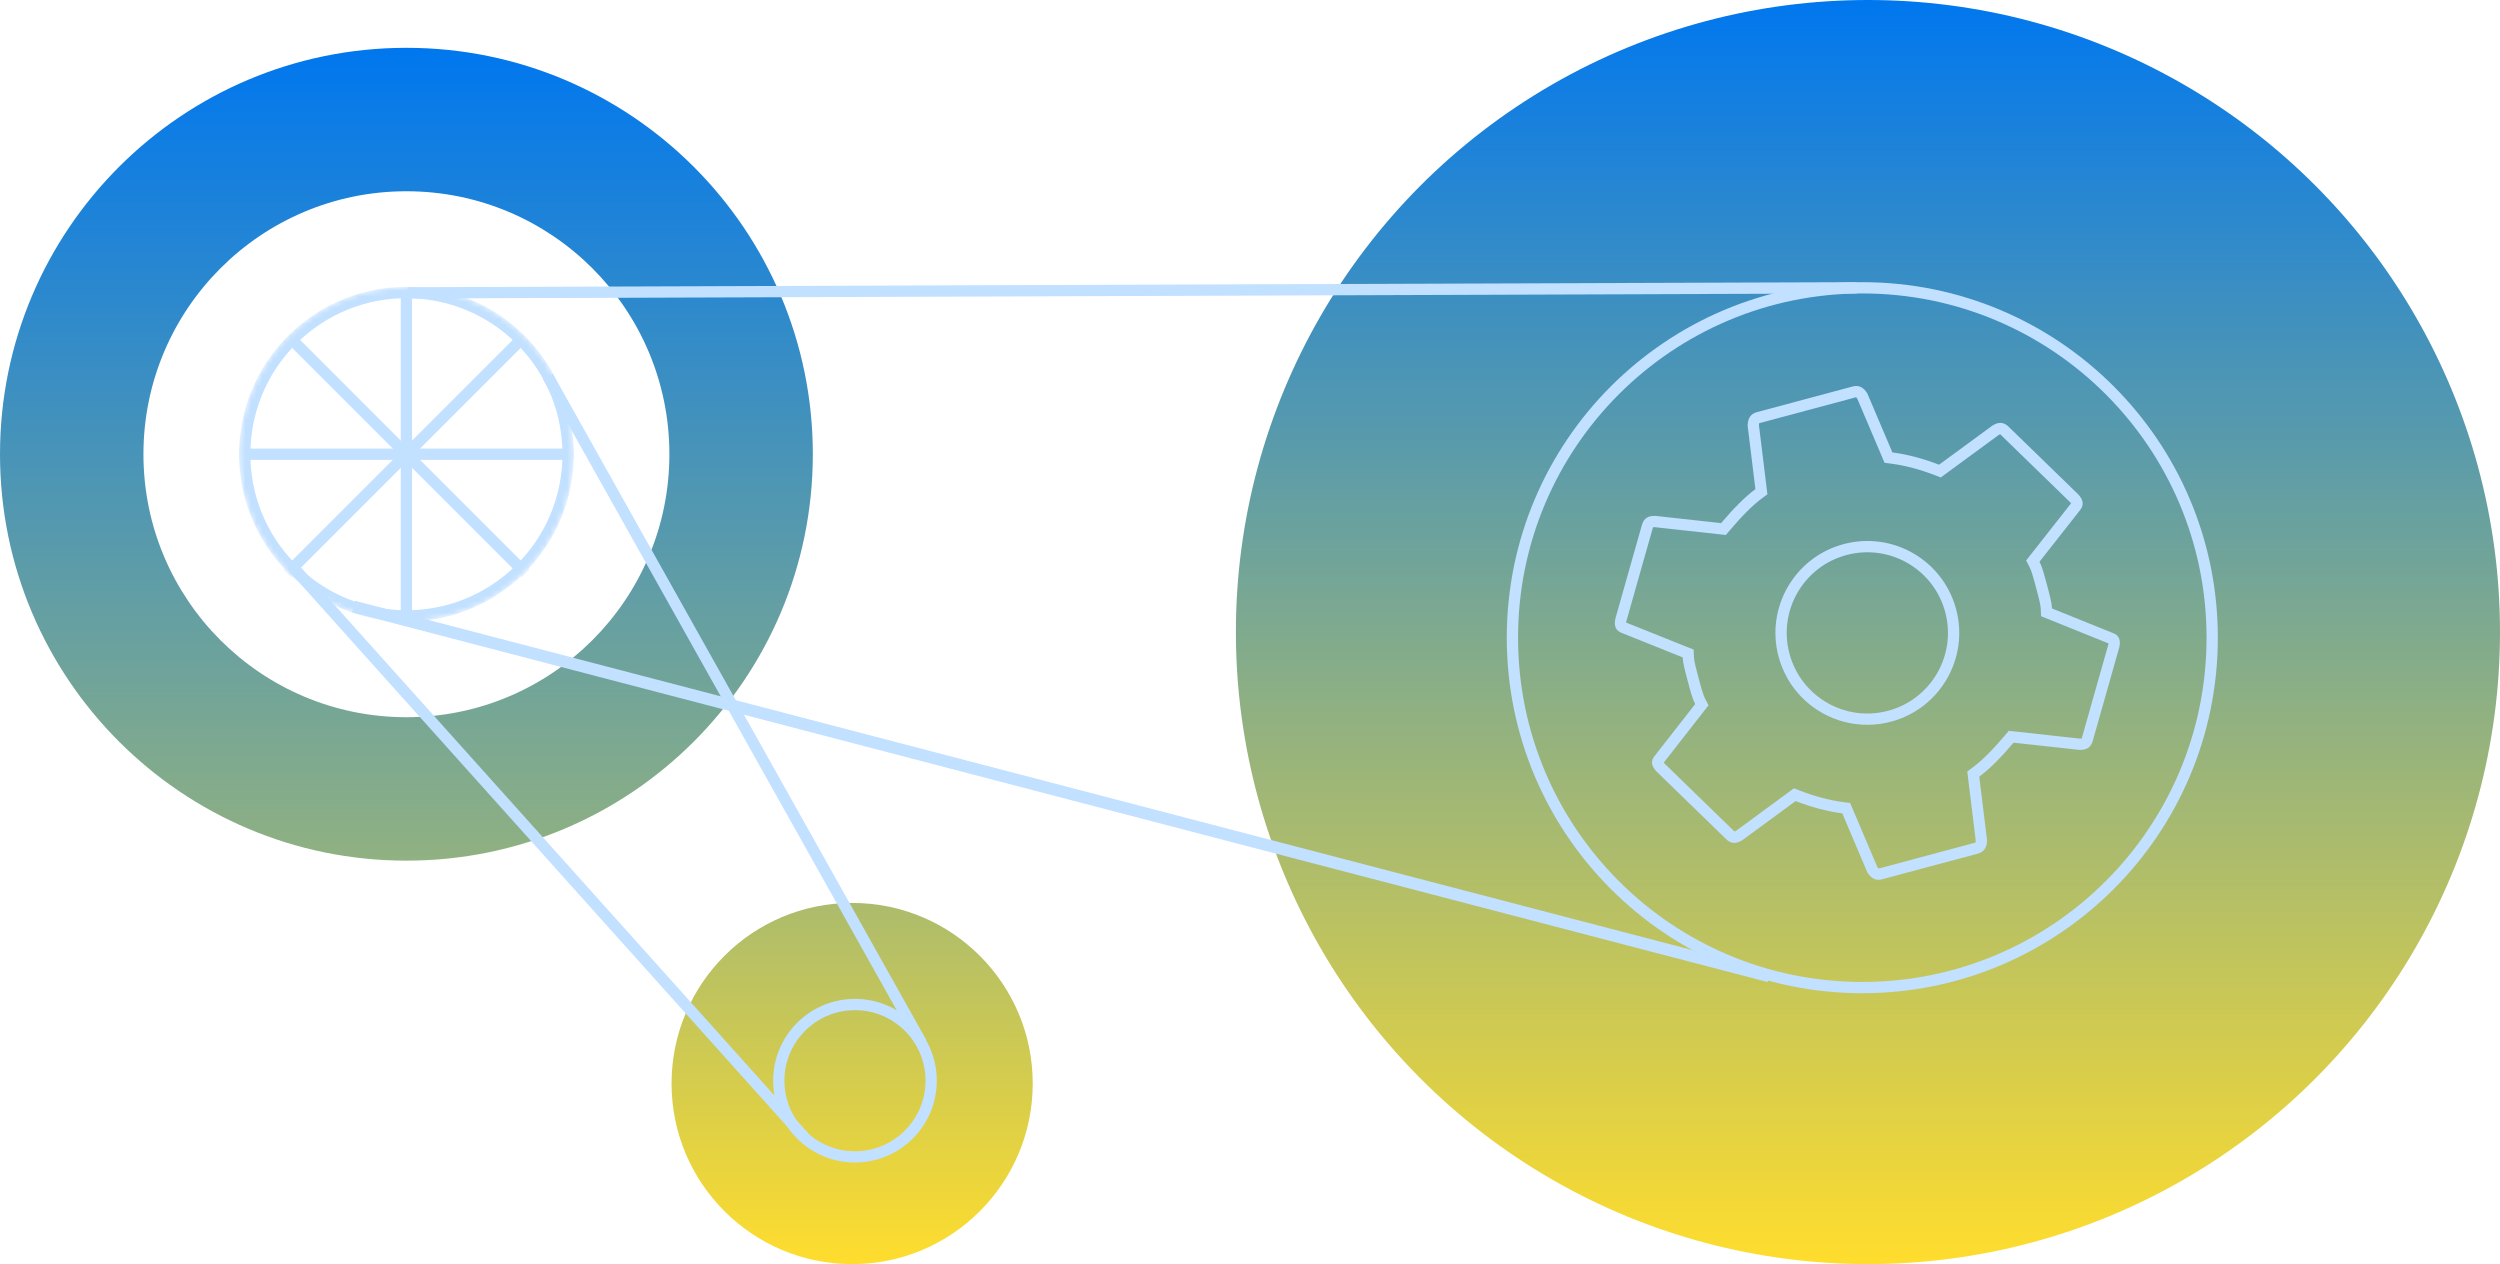 <svg width="443" height="224" viewBox="0 0 443 224" fill="none" xmlns="http://www.w3.org/2000/svg">
<circle cx="331" cy="112" r="112" fill="url(#paint0_linear_891_2251)"/>
<circle cx="151" cy="192" r="32" fill="url(#paint1_linear_891_2251)"/>
<circle cx="330" cy="113" r="62" stroke="#C2E0FF" stroke-width="2"/>
<circle cx="151.5" cy="191.5" r="13.5" stroke="#C2E0FF" stroke-width="2"/>
<path d="M362.62 107.859L362.647 108.503L363.244 108.744L374.007 113.091L374.034 113.102L374.062 113.112C374.406 113.227 374.52 113.374 374.573 113.495C374.64 113.648 374.688 113.949 374.559 114.486L369.846 131.106C369.726 131.466 369.577 131.625 369.436 131.713C369.279 131.811 369.004 131.9 368.498 131.882L356.911 130.609L356.382 130.551L356.038 130.957C353.78 133.627 351.827 135.564 350.132 136.819L349.664 137.165L349.735 137.744L351.103 148.922C351.084 149.401 350.987 149.697 350.868 149.88C350.761 150.046 350.583 150.2 350.212 150.3L333.237 154.848C332.866 154.948 332.635 154.902 332.459 154.813C332.265 154.714 332.032 154.506 331.776 154.1L327.373 143.736L327.149 143.209L326.582 143.135C323.894 142.783 321.271 142.066 318.541 141.017L318.031 140.821L317.59 141.145L308.192 148.041C307.763 148.309 307.48 148.37 307.296 148.364C307.13 148.358 306.921 148.294 306.637 148.043L294.245 136.006C293.865 135.606 293.756 135.321 293.737 135.155C293.723 135.023 293.749 134.839 293.989 134.567L294.008 134.545L294.026 134.522L301.173 125.376L301.57 124.868L301.271 124.297C300.868 123.524 300.531 122.291 300.03 120.419C299.528 118.547 299.203 117.311 299.166 116.439L299.139 115.794L298.539 115.554L287.787 111.248L287.775 111.243L287.763 111.238C287.4 111.104 287.273 110.944 287.215 110.81C287.145 110.65 287.098 110.348 287.226 109.813L291.94 93.192C292.06 92.833 292.209 92.673 292.35 92.585C292.506 92.488 292.782 92.399 293.288 92.416L304.875 93.69L305.404 93.748L305.748 93.341C308.005 90.672 309.959 88.735 311.654 87.48L312.122 87.133L312.051 86.555L310.682 75.377C310.701 74.897 310.799 74.601 310.917 74.419C311.025 74.253 311.202 74.098 311.573 73.999L328.549 69.45C328.92 69.351 329.151 69.396 329.327 69.486C329.521 69.585 329.753 69.793 330.009 70.198L334.413 80.563L334.637 81.089L335.204 81.163C337.892 81.515 340.515 82.232 343.245 83.281L343.755 83.477L344.195 83.154L353.593 76.257C354.023 75.989 354.306 75.929 354.49 75.935C354.656 75.941 354.865 76.004 355.149 76.255L367.541 88.292C367.92 88.692 368.03 88.977 368.05 89.151C368.066 89.295 368.036 89.497 367.789 89.796L367.78 89.806L367.772 89.816L360.615 98.92L360.215 99.428L360.514 100.001C360.918 100.774 361.254 102.007 361.756 103.879C362.258 105.752 362.583 106.988 362.62 107.859ZM334.849 126.912C343.002 124.727 347.84 116.347 345.656 108.194C343.471 100.04 335.09 95.202 326.937 97.386C318.784 99.571 313.945 107.952 316.13 116.105C318.315 124.258 326.695 129.097 334.849 126.912Z" stroke="#C2E0FF" stroke-width="2"/>
<path fill-rule="evenodd" clip-rule="evenodd" d="M72.017 152.507C111.791 152.507 144.034 120.263 144.034 80.49C144.034 40.716 111.791 8.473 72.017 8.473C32.243 8.473 0 40.716 0 80.49C0 120.263 32.243 152.507 72.017 152.507ZM72.017 127.089C97.753 127.089 118.616 106.226 118.616 80.49C118.616 54.754 97.753 33.89 72.017 33.89C46.281 33.89 25.418 54.754 25.418 80.49C25.418 106.226 46.281 127.089 72.017 127.089Z" fill="url(#paint2_linear_891_2251)"/>
<mask id="mask0_891_2251" style="mask-type:alpha" maskUnits="userSpaceOnUse" x="42" y="50" width="60" height="61">
<circle cx="72.017" cy="80.49" r="29.654" fill="#16C65D"/>
</mask>
<g mask="url(#mask0_891_2251)">
<circle cx="72.017" cy="80.49" r="28.654" transform="rotate(48.27 72.017 80.49)" stroke="#C2E0FF" stroke-width="2"/>
<path d="M72.017 50.834L72.017 110.143" stroke="#C2E0FF" stroke-width="2"/>
<path d="M101.671 80.488L42.363 80.488" stroke="#C2E0FF" stroke-width="2"/>
<path d="M51.179 59.65L93.116 101.588" stroke="#C2E0FF" stroke-width="2"/>
<path d="M92.855 59.65L50.918 101.588" stroke="#C2E0FF" stroke-width="2"/>
</g>
<path d="M329 51L72.206 51.895" stroke="#C2E0FF" stroke-width="2"/>
<path d="M313.5 173L62.674 107.496" stroke="#C2E0FF" stroke-width="2.118"/>
<path d="M51.554 100.083L142.5 201.5" stroke="#C2E0FF" stroke-width="2"/>
<path d="M97.094 66.722L163.286 184.808" stroke="#C2E0FF" stroke-width="2"/>
<defs>
<linearGradient id="paint0_linear_891_2251" x1="331" y1="0" x2="331" y2="224" gradientUnits="userSpaceOnUse">
<stop stop-color="#0077EF"/>
<stop offset="1" stop-color="#FFDD2D"/>
</linearGradient>
<linearGradient id="paint1_linear_891_2251" x1="151" y1="28.098" x2="151" y2="224" gradientUnits="userSpaceOnUse">
<stop stop-color="#0077EF"/>
<stop offset="1" stop-color="#FFDD2D"/>
</linearGradient>
<linearGradient id="paint2_linear_891_2251" x1="72.017" y1="8.473" x2="72.017" y2="262.65" gradientUnits="userSpaceOnUse">
<stop stop-color="#0077EF"/>
<stop offset="1" stop-color="#FFDD2D"/>
</linearGradient>
</defs>
</svg>
